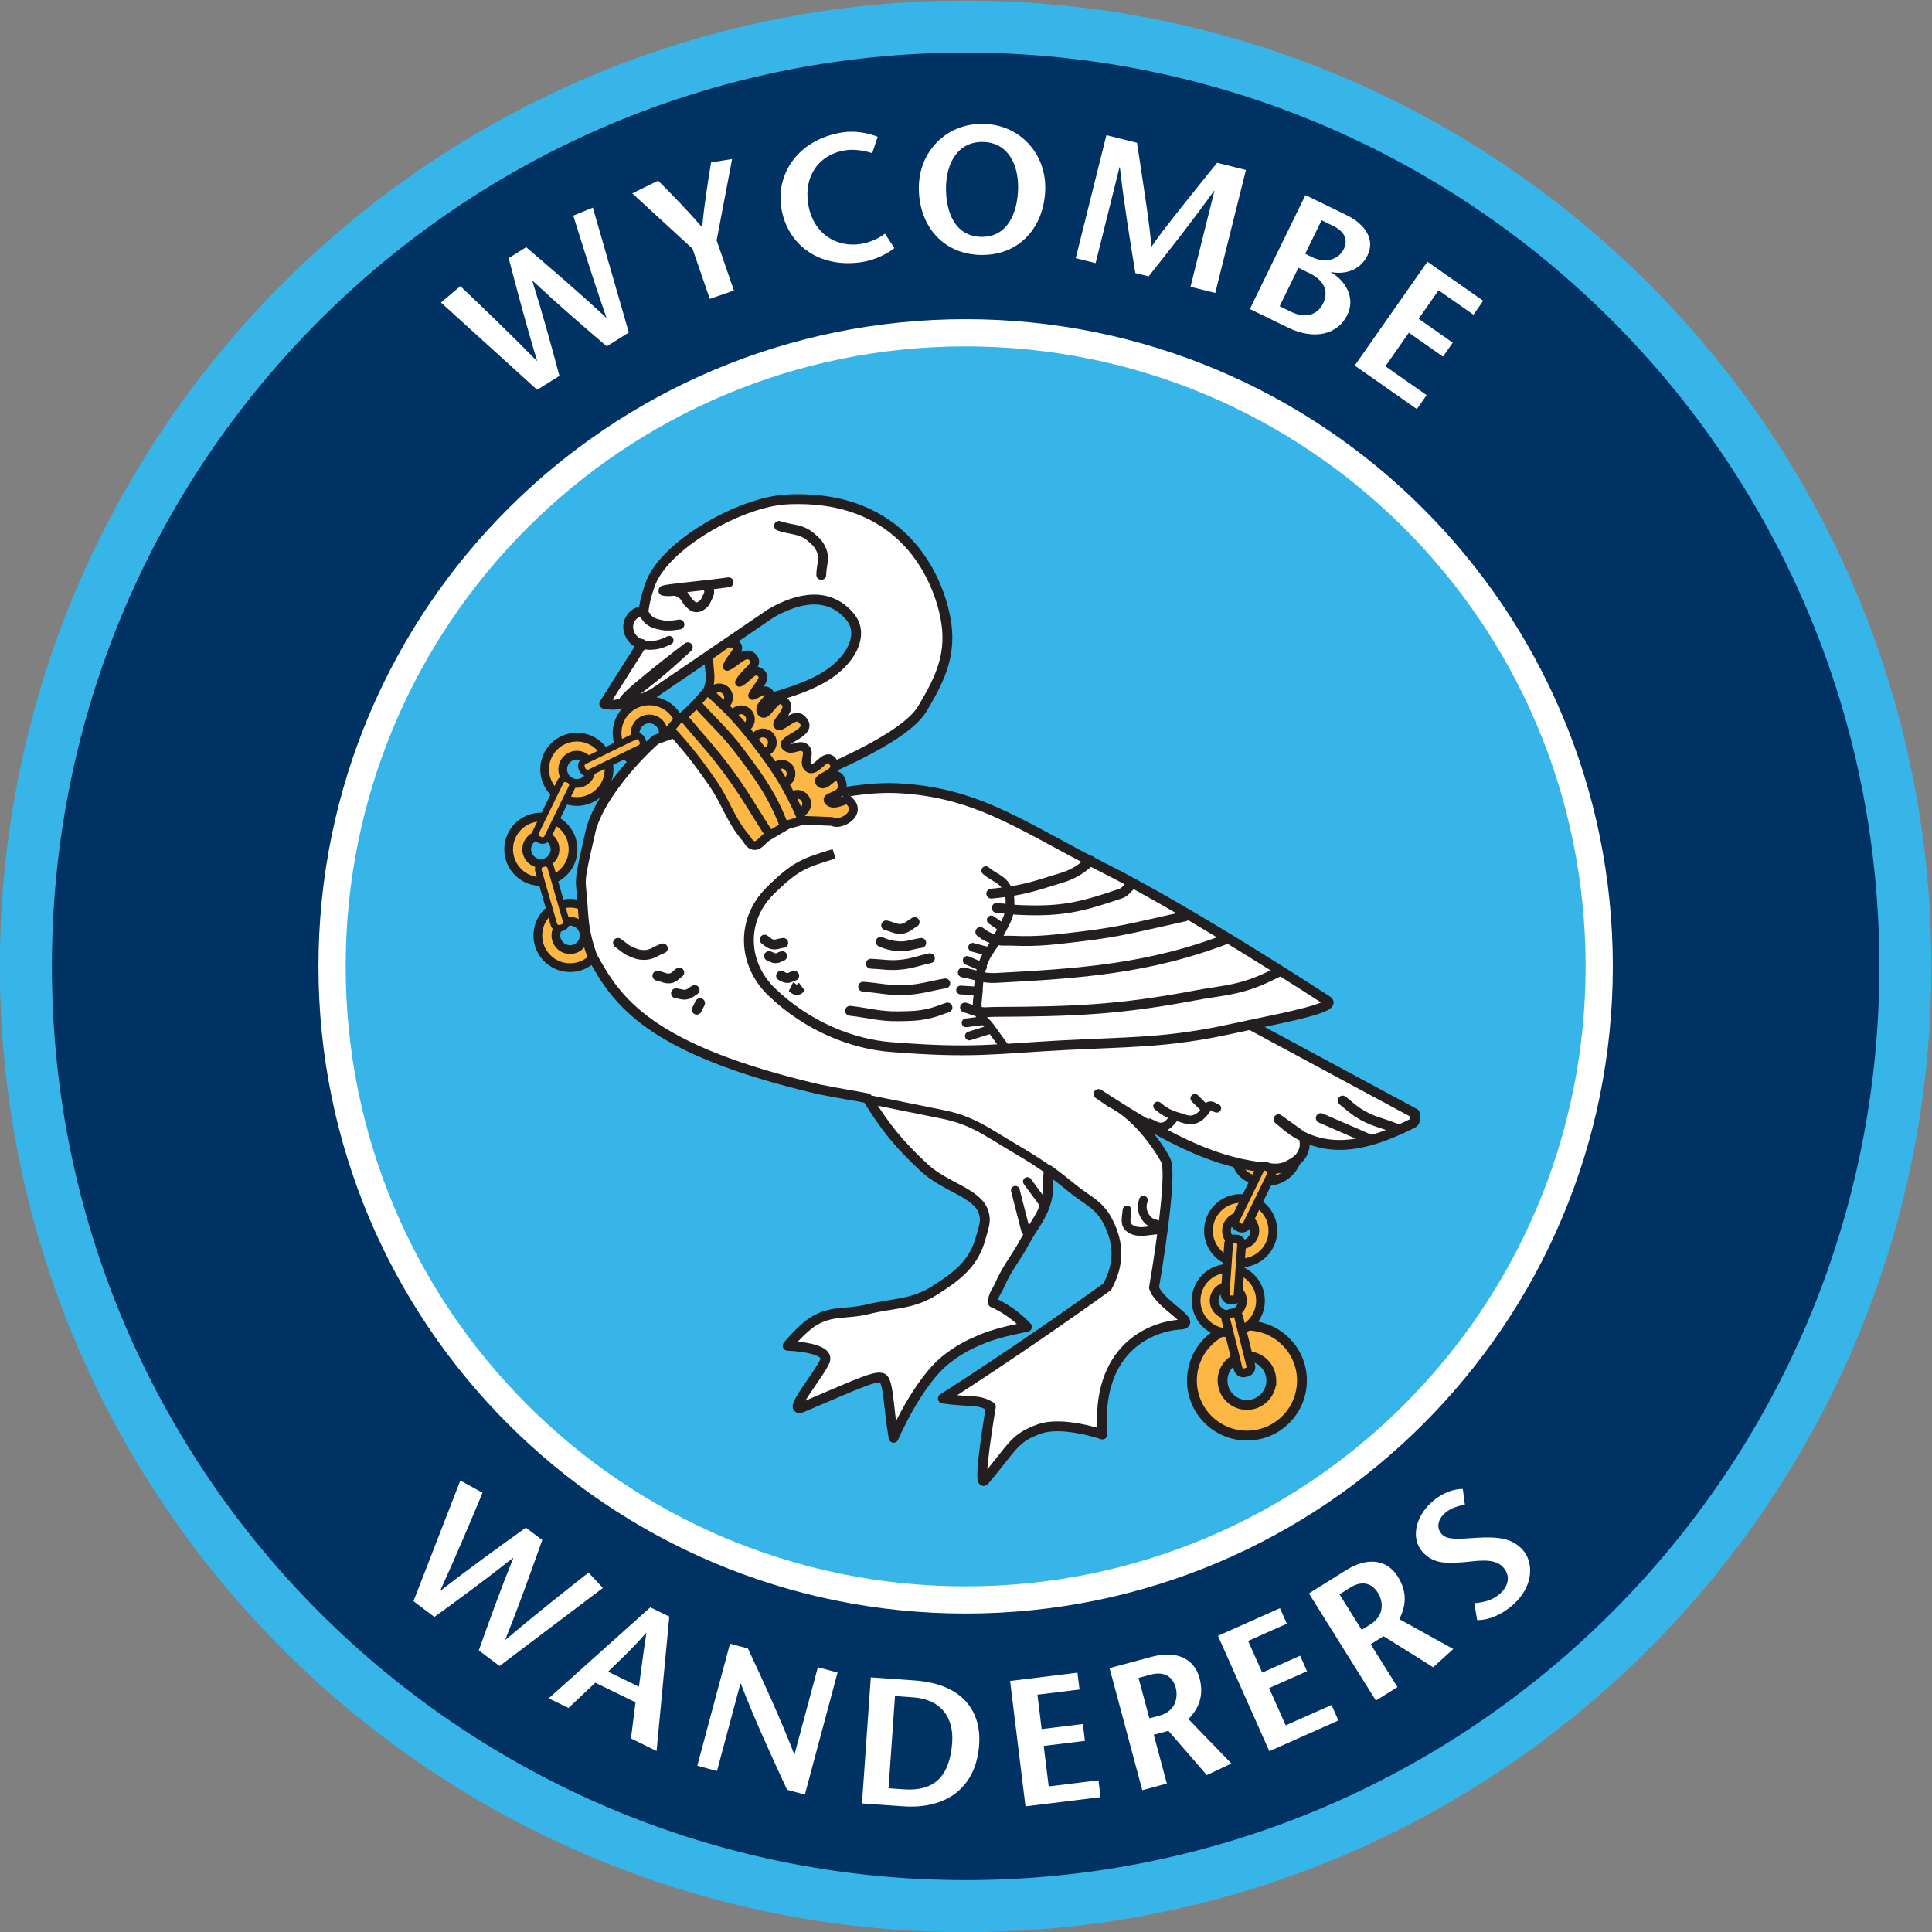 <svg xmlns="http://www.w3.org/2000/svg" width="959.164" height="959.171"><rect width="100%" height="100%" fill="#808080" stroke="none"/><defs><clipPath id="a" clipPathUnits="userSpaceOnUse"><path d="M0 1080h1080V0H0Z"/></clipPath></defs><g clip-path="url(#a)" transform="matrix(1.333 0 0 -1.333 -240.418 1199.585)"><path d="M0 0c0 193.303 156.696 350.001 349.999 350.001 193.3 0 349.996-156.698 349.996-350.001S543.299-349.999 349.999-349.999C156.696-349.999 0-193.303 0 0" style="fill:#003263;fill-opacity:1;fill-rule:nonzero;stroke:none" transform="translate(190.002 539.999)"/><path d="M0 0c0 193.303 156.696 350.001 349.999 350.001 193.3 0 349.996-156.698 349.996-350.001S543.299-349.999 349.999-349.999C156.696-349.999 0-193.303 0 0Z" style="fill:none;stroke:#38b5e8;stroke-width:19.378;stroke-linecap:butt;stroke-linejoin:miter;stroke-miterlimit:3.864;stroke-dasharray:none;stroke-opacity:1" transform="translate(190.002 539.999)"/><path d="M0 0c0 130.321 105.644 235.968 235.968 235.968 130.326 0 235.968-105.647 235.968-235.968 0-130.319-105.642-235.966-235.968-235.966C105.644-235.966 0-130.319 0 0" style="fill:#38b5e8;fill-opacity:1;fill-rule:nonzero;stroke:none" transform="translate(304.033 539.999)"/><path d="M0 0c0 130.321 105.644 235.968 235.968 235.968 130.326 0 235.968-105.647 235.968-235.968 0-130.319-105.642-235.966-235.968-235.966C105.644-235.966 0-130.319 0 0Z" style="fill:none;stroke:#fff;stroke-width:10.133;stroke-linecap:butt;stroke-linejoin:miter;stroke-miterlimit:3.864;stroke-dasharray:none;stroke-opacity:1" transform="translate(304.033 539.999)"/><path d="M0 0c3.797-12.183 7.591-24.369 12.302-37.889l-.112-.074C1.75-28.259-7.909-20.056-17.549-11.761l-6.521-4.073c3.231-12.3 6.426-24.544 10.574-38.178l-.115-.072c-10.032 10.199-19.204 19.022-28.435 27.809l-7.236-6.11 35.819-32.505 8.296 5.185c-3.016 11.318-6.126 22.659-10.059 35.317l.115.069c9.712-9.045 18.655-16.739 27.564-24.376l8.236 5.149L7.293 2.968Z" style="fill:#fff;fill-opacity:1;fill-rule:nonzero;stroke:none" transform="translate(393.87 819.616)"/><path d="m0 0-7.837-1.27c-1.225-7.63-2.517-15.278-3.303-24.183-5.783 6.641-11.063 12.031-16.407 17.394l-9.638-4.745 22.432-20.6 6.433-18.688 8.996 3.097-6.436 18.688z" style="fill:#fff;fill-opacity:1;fill-rule:nonzero;stroke:none" transform="translate(453.026 840.694)"/><path d="M0 0c-9.129-1.445-17.823 3.871-19.576 14.932-1.679 10.592 4.186 18.42 13.781 19.939 3.596.571 7.615-.227 10.072-1.067l2.032 6.127c-3.494 1.359-8.298 2.374-13.16 1.605-16.39-2.596-24.758-15.326-22.74-28.054C-27.416-.244-15.533-9.289.654-6.724c4.53.716 9.287 3.042 11.888 5.16L9.026 3.82C6.77 2.099 3.599.571 0 0" style="fill:#fff;fill-opacity:1;fill-rule:nonzero;stroke:none" transform="translate(500.93 809.061)"/><path d="M0 0c-9.913.172-13.258 9.542-13.103 18.578.153 8.702 4.277 16.928 13.721 16.764 9.44-.165 13.28-8.53 13.127-17.232C13.582 9.074 9.914-.174 0 0m.736 42.087c-13.557.237-23.722-10.113-23.954-23.332C-23.464 4.662-14.619-6.492-.117-6.743 14.385-6.999 23.612 3.838 23.86 17.933c.229 13.22-9.566 23.916-23.124 24.154" style="fill:#fff;fill-opacity:1;fill-rule:nonzero;stroke:none" transform="translate(545.792 811.702)"/><path d="m0 0-.129.031C-.43 6.364-3.553 26.19-5.454 38.622l-11.39 2.842-11.424-45.818 7.398-1.843 8.911 35.738.125-.033C-10.23 15.552-8.133 2.792-6.079-9.886l4.971-1.239C6.925-.96 15.03 9.253 23.254 20.761l.129-.034-8.912-35.738 9.227-2.302 11.424 45.818-10.732 2.676C16.353 21.231 3.697 5.614 0 0" style="fill:#fff;fill-opacity:1;fill-rule:nonzero;stroke:none" transform="translate(609.272 808.109)"/><path d="m0 0-2.67 1.301L3.419 13.79l4.423-2.158c3.706-1.806 5.693-4.802 3.859-8.561C9.781-.87 4.905-2.395 0 0m3.993-17.189c-2.302-4.73-7.093-5.47-11.825-3.163l-4.36 2.127 6.977 14.311 4.308-2.101c4.67-2.276 7.331-6.202 4.9-11.174M6.93-5.636l.057.122c3.358-.661 10.235-.561 13.549 6.228 2.809 5.76-.63 11.488-7.785 14.977l-15.335 7.482-20.703-42.441 14.07-6.861c10.001-4.879 18.668-2.65 22.246 4.683 3.166 6.49-.946 12.995-6.099 15.81" style="fill:#fff;fill-opacity:1;fill-rule:nonzero;stroke:none" transform="translate(669.143 804.092)"/><path d="m0 0 3.639 5.194-20.779 14.547-27.084-38.679 23.153-16.214 3.634 5.193L-32.8-19.201l8.749 12.489 12.709-8.9 3.634 5.194-12.709 8.902 7.427 10.609z" style="fill:#fff;fill-opacity:1;fill-rule:nonzero;stroke:none" transform="translate(729.127 782.7)"/><path d="M0 0c-9.984-7.88-19.963-15.76-30.861-24.978l-.108.081C-25.67-11.72-21.489.201-17.212 12.131l-6.118 4.609C-33.622 9.342-43.869 1.996-55.075-6.734l-.108.086c5.906 12.971 10.839 24.662 15.72 36.387l-8.271 4.551-17.447-44.935 7.782-5.87c9.457 6.853 18.898 13.793 29.267 21.969l.107-.076c-4.948-12.265-8.911-23.335-12.837-34.348l7.732-5.832L5.363-5.721z" style="fill:#fff;fill-opacity:1;fill-rule:nonzero;stroke:none" transform="translate(399.538 314.22)"/><path d="m0 0-11.481 5.606c4.704 4.585 9.205 8.75 14.139 14.419l.122-.062C1.59 12.465.898 6.447 0 0m-33.601-4.327 7.372-3.592 9.979 9.418 14.985-7.306-1.701-13.459 9.545-4.661 4.738 50.051-7.069 3.448z" style="fill:#fff;fill-opacity:1;fill-rule:nonzero;stroke:none" transform="translate(418.317 271.706)"/><path d="m0 0-.129.038c-5.44 13.984-11.312 26.621-17.229 39.344l-6.688 1.796-12.181-45.462 7.337-1.963 8.736 32.595.131-.033C-14.602 12.264-8.683-.458-2.785-13.243l6.625-1.782 12.178 45.462-7.338 1.962Z" style="fill:#fff;fill-opacity:1;fill-rule:nonzero;stroke:none" transform="translate(476.284 246.565)"/><path d="m0 0-5.769.401 2.402 34.339 6.839-.483c9.926-.692 15.139-7.121 14.459-16.844C17.014 4.336 10.796-.755 0 0m3.847 40.566-16.229 1.137-3.283-46.947 15.359-1.07c16.63-1.165 27.209 7.46 28.29 22.953.793 11.333-5.024 22.59-24.137 23.927" style="fill:#fff;fill-opacity:1;fill-rule:nonzero;stroke:none" transform="translate(517.056 233.49)"/><path d="m0 0-1.853 15.082 15.35 1.882-.774 6.275-15.35-1.882-1.566 12.809 15.674 1.925-.764 6.271-25.093-3.081 5.732-46.703 27.957 3.429-.763 6.276z" style="fill:#fff;fill-opacity:1;fill-rule:nonzero;stroke:none" transform="translate(570.932 234.578)"/><path d="m0 0-3.701-.993-4.041 15.062 4.738 1.271c3.639.974 7.746.196 9.122-4.938C7.006 7.092 6.295 1.686 0 0m14.982 13.964C12.909 21.692 5.951 24.28-2.756 21.95l-15.779-4.232 12.188-45.451 9.15 2.45-4.871 18.186 5.454 1.461 14.304-16.49 9.136 4.326-15.98 16.529c3.61 3.678 5.941 8.482 4.136 15.235" style="fill:#fff;fill-opacity:1;fill-rule:nonzero;stroke:none" transform="translate(612.133 260.922)"/><path d="m0 0-6.185 13.878 14.127 6.285-2.569 5.775-14.127-6.291-5.249 11.797L.43 37.867l-2.57 5.775-23.096-10.287L-6.094-9.633 19.638 1.824l-2.569 5.77Z" style="fill:#fff;fill-opacity:1;fill-rule:nonzero;stroke:none" transform="translate(659.209 257.32)"/><path d="m0 0-3.247-2.035-8.268 13.229 4.16 2.599c3.191 2 7.351 2.454 10.164-2.054C4.623 8.835 5.531 3.458 0 0m10.24 17.732c-4.236 6.787-11.653 7.231-19.29 2.46l-13.855-8.663 24.94-39.907 8.042 5.024L.1-7.393l4.786 2.994 18.497-11.586 7.479 6.815L10.746 1.958c2.374 4.575 3.2 9.848-.506 15.774" style="fill:#fff;fill-opacity:1;fill-rule:nonzero;stroke:none" transform="translate(690.758 294.935)"/><path d="M0 0c-3.868 4.298-9.021 4.996-17.093 4.518-7.02-.444-11.041-.898-13.114 1.399-1.844 2.049-1.729 5.139 1.223 7.79 2.043 1.843 4.947 2.741 7.44 3.085l-.783 5.898c-3.085.115-7.593-1.313-11.586-4.914-6.347-5.712-7.675-13.783-3.448-18.483 4.188-4.647 8.969-4.227 14.843-3.916 4.776.325 11.768 1.996 15.225-1.843 2.971-3.296 1.815-7.145-1.079-9.753-3.147-2.837-6.6-3.314-9.667-3.634l1.056-6.29c4.757-.057 9.791 2.483 13.439 5.769C4.351-13.267 3.959-4.394 0 0" style="fill:#fff;fill-opacity:1;fill-rule:nonzero;stroke:none" transform="translate(747.49 322.673)"/><path d="M0 0c0 6.624 5.37 11.994 11.992 11.994 6.627 0 11.997-5.37 11.997-11.994s-5.37-11.995-11.997-11.995C5.37-11.995 0-6.624 0 0m6.732 0a5.263 5.263 0 1 1 10.526 0A5.263 5.263 0 0 1 6.732 0" style="fill:#fcb745;fill-opacity:1;fill-rule:nonzero;stroke:none" transform="translate(380.671 551.518)"/><path d="M0 0a5.263 5.263 0 1 1 10.526 0A5.263 5.263 0 0 1 0 0Z" style="fill:none;stroke:#231f20;stroke-width:3.26;stroke-linecap:butt;stroke-linejoin:miter;stroke-miterlimit:3.864;stroke-dasharray:none;stroke-opacity:1" transform="translate(387.403 551.518)"/><path d="M0 0c0 6.624 5.37 11.994 11.992 11.994 6.627 0 11.997-5.37 11.997-11.994s-5.37-11.995-11.997-11.995C5.37-11.995 0-6.624 0 0Z" style="fill:none;stroke:#231f20;stroke-width:3.26;stroke-linecap:butt;stroke-linejoin:miter;stroke-miterlimit:3.864;stroke-dasharray:none;stroke-opacity:1" transform="translate(380.671 551.518)"/><path d="M0 0c0 6.629 2.579-4.179 9.208-4.179 6.62 0 14.299 12.651 14.299 6.032 0-6.629-5.368-11.997-11.997-11.997C4.886-10.144 0-6.619 0 0" style="fill:#fcb745;fill-opacity:1;fill-rule:nonzero;stroke:none" transform="translate(640.506 469.98)"/><path d="M0 0c0 6.629 2.579-4.179 9.208-4.179 6.62 0 14.299 12.651 14.299 6.032 0-6.629-5.368-11.997-11.997-11.997C4.886-10.144 0-6.619 0 0Z" style="fill:none;stroke:#231f20;stroke-width:3.26;stroke-linecap:butt;stroke-linejoin:miter;stroke-miterlimit:3.864;stroke-dasharray:none;stroke-opacity:1" transform="translate(640.506 469.98)"/><path d="M0 0c0 6.627 5.37 11.995 11.997 11.995 6.622 0 11.992-5.368 11.992-11.995 0-6.624-5.37-11.994-11.992-11.994C5.37-11.994 0-6.624 0 0m6.734 0a5.264 5.264 0 0 1 5.263-5.263 5.263 5.263 0 0 1 0 10.526A5.263 5.263 0 0 1 6.734 0" style="fill:#fcb745;fill-opacity:1;fill-rule:nonzero;stroke:none" transform="translate(410.177 626.884)"/><path d="M0 0a5.264 5.264 0 0 1 5.263-5.263 5.263 5.263 0 0 1 0 10.526A5.263 5.263 0 0 1 0 0Z" style="fill:none;stroke:#231f20;stroke-width:3.26;stroke-linecap:butt;stroke-linejoin:miter;stroke-miterlimit:3.864;stroke-dasharray:none;stroke-opacity:1" transform="translate(416.91 626.884)"/><path d="M0 0c0 6.627 5.37 11.995 11.997 11.995 6.622 0 11.992-5.368 11.992-11.995 0-6.624-5.37-11.994-11.992-11.994C5.37-11.994 0-6.624 0 0Z" style="fill:none;stroke:#231f20;stroke-width:3.26;stroke-linecap:butt;stroke-linejoin:miter;stroke-miterlimit:3.864;stroke-dasharray:none;stroke-opacity:1" transform="translate(410.177 626.884)"/><path d="M0 0c-7.395-6.846-12.809-11.52-20.925-17.494-1.292-.95.045-1.724-1.388-2.441-3.101-1.549-5.427-1.846-8.818-1.124L-17.05 1.194c-3.906.578-6.406 5.578-4.532 9.048 1.115 2.058 2.725 3.087 5.06 3.23.545 3.857 1.116 5.932 2.4 9.691 5.081 14.848 33.756 31.055 51.106 31.895C80.581 57.172 93.065 25.35 95.84 11.507c2.701-13.484-1.421-22.561-8.468-34.369C80.246-34.8 46.84-47.269 46.183-48.354l12.601-5.494c8.348 1.237 14.227 1.743 21.608 1.223 28.947-2.037 45.667-15.087 74.733-29.668 32.409-16.255 83.004-49.303 83.004-49.303 4.017-2.388-14.39-6.066-28.636-9.032l61.255-32.991c-.172-1.442.573-2.995-.726-3.644-14.485-7.245-30.016-12.456-44.577-2.88-2.274 1.495-3.324 2.66-5.445 4.36l9.609-6.915c0-1.481.315-2.35 0-3.792-.745-3.372-2.904-4.958-5.979-6.524-3.582-1.834-6.314-1.008-10.316-.549-19.022 2.183-36.984 11.954-60.348 27.188l4.719-3.247c10.525-5.043 18.85-18.482 20.292-21.405 2.894-5.865-4.36-47.467-4.36-47.467 1.953-6.3 16.849-13.321 9.805-13.77-11.247-.716-31.535-9.045-29.013-40.938 0 0-14.806 5.139-23.46 2.063-9.494-3.371-9.785-6.524-20.405-19.113-2.968-3.524 2.319 27.414 2.319 27.414-4.883 2.97-7.192 1.49-17.885 3.037 0 0 27.537 17.375 61.269 41.665 4.494 8.501 4.494 16.151 0 24.652-3.228 6.104-7.713 7.585-13.047 11.969-3.243 2.665-5.965 4.78-8.654 6.715-.846-3.262.119-6.037-.645-9.777-1.461-7.111-4.886-10.258-8.329-16.653-3.487-6.476-6.505-9.58-9.442-16.324-1.094-2.502-2.531-3.801-2.517-6.523 0 0 6.514-2.522 12.685-9.046 0 0-10.24-1.848-16.331-4.365-5.38-2.221-8.387-3.759-13.048-7.24-11.237-8.396-20.29-29.697-20.29-29.697-1.944 11.443-1.791 18.98-3.603 21.731-1.593 2.407-8.941-1.318-30.143-10.288-6.811-2.885 5.709 11.415 8.155 17.122 2.237 5.22-13.863 5.707-13.863 5.707s5.28 6.485 9.757 9.189c6.813 4.107 12.208 2.454 19.93 4.365 9.989 2.474 16.723 1.667 25.372 7.24 8.592 5.531 14.457 10.039 17.011 19.935.887 3.419 2.028 5.664.911 9.016-2.446 7.336-14.364 9.275-22.282 16.716-9.444 8.869-14.209 14.704-21.012 25.732-5.363 1.089-10.053 1.705-18.27 3.381-63.306 14.882-75.019 32.734-84.181 49.478-2.706 7.739-3.143 11.706-3.616 19.381-.659 10.647-1.894 5.986 2.992 27.193 2.587 11.238 15.016 25.976 24.269 34.138 0 0 25.211 9.105 41.781 15.197 14.271 4.076 22.394 7.575 28.171 13.972 4.339 4.812 6.633 11.388 2.548 16.417-7.964 9.802-19.569 7.243-29.608 1.452l-43.96-29.952c-9.057-4.217-6.559-2.753-10.521-3.24C-27.796-21.069 0 0 0 0" style="fill:#fff;fill-opacity:1;fill-rule:evenodd;stroke:none" transform="translate(436.534 658.849)"/><path d="M0 0c-7.395-6.846-12.809-11.52-20.925-17.494-1.292-.95.045-1.724-1.388-2.441-3.101-1.549-5.427-1.846-8.818-1.124L-17.05 1.194c-3.906.578-6.406 5.578-4.532 9.048 1.115 2.058 2.725 3.087 5.06 3.23.545 3.857 1.116 5.932 2.4 9.691 5.081 14.848 33.756 31.055 51.106 31.895C80.581 57.172 93.065 25.35 95.84 11.507c2.701-13.484-1.421-22.561-8.468-34.369C80.246-34.8 46.84-47.269 46.183-48.354l12.601-5.494c8.348 1.237 14.227 1.743 21.608 1.223 28.947-2.037 45.667-15.087 74.733-29.668 32.409-16.255 83.004-49.303 83.004-49.303 4.017-2.388-14.39-6.066-28.636-9.032l61.255-32.991c-.172-1.442.573-2.995-.726-3.644-14.485-7.245-30.016-12.456-44.577-2.88-2.274 1.495-3.324 2.66-5.445 4.36l9.609-6.915c0-1.481.315-2.35 0-3.792-.745-3.372-2.904-4.958-5.979-6.524-3.582-1.834-6.314-1.008-10.316-.549-19.022 2.183-36.984 11.954-60.348 27.188l4.719-3.247c10.525-5.043 18.85-18.482 20.292-21.405 2.894-5.865-4.36-47.467-4.36-47.467 1.953-6.3 16.849-13.321 9.805-13.77-11.247-.716-31.535-9.045-29.013-40.938 0 0-14.806 5.139-23.46 2.063-9.494-3.371-9.785-6.524-20.405-19.113-2.968-3.524 2.319 27.414 2.319 27.414-4.883 2.97-7.192 1.49-17.885 3.037 0 0 27.537 17.375 61.269 41.665 4.494 8.501 4.494 16.151 0 24.652-3.228 6.104-7.713 7.585-13.047 11.969-3.243 2.665-5.965 4.78-8.654 6.715-.846-3.262.119-6.037-.645-9.777-1.461-7.111-4.886-10.258-8.329-16.653-3.487-6.476-6.505-9.58-9.442-16.324-1.094-2.502-2.531-3.801-2.517-6.523 0 0 6.514-2.522 12.685-9.046 0 0-10.24-1.848-16.331-4.365-5.38-2.221-8.387-3.759-13.048-7.24-11.237-8.396-20.29-29.697-20.29-29.697-1.944 11.443-1.791 18.98-3.603 21.731-1.593 2.407-8.941-1.318-30.143-10.288-6.811-2.885 5.709 11.415 8.155 17.122 2.237 5.22-13.863 5.707-13.863 5.707s5.28 6.485 9.757 9.189c6.813 4.107 12.208 2.454 19.93 4.365 9.989 2.474 16.723 1.667 25.372 7.24 8.592 5.531 14.457 10.039 17.011 19.935.887 3.419 2.028 5.664.911 9.016-2.446 7.336-14.364 9.275-22.282 16.716-9.444 8.869-14.209 14.704-21.012 25.732-5.363 1.089-10.053 1.705-18.27 3.381-63.306 14.882-75.019 32.734-84.181 49.478-2.706 7.739-3.143 11.706-3.616 19.381-.659 10.647-1.894 5.986 2.992 27.193 2.587 11.238 15.016 25.976 24.269 34.138 0 0 25.211 9.105 41.781 15.197 14.271 4.076 22.394 7.575 28.171 13.972 4.339 4.812 6.633 11.388 2.548 16.417-7.964 9.802-19.569 7.243-29.608 1.452l-43.96-29.952c-9.057-4.217-6.559-2.753-10.521-3.24C-27.796-21.069 0 0 0 0" style="fill:none;stroke:#231f20;stroke-width:3.668;stroke-linecap:round;stroke-linejoin:round;stroke-miterlimit:3.864;stroke-dasharray:none;stroke-opacity:1" transform="translate(436.534 658.849)"/><path d="M0 0c4.859 3.037 11.008 11.008 11.008 11.008 1.775 4.601.248 7.711.409 12.639l6.93 4.893c1.112-.16 1.838.077 2.853-.408 3.355-1.61-1.989-5.473-3.262-8.972 3.658 1.591 7.001 7.133 9.786 4.079 2.779-3.049-2.854-5.301-4.893-9.378 3.023 1.431 5.117 5.732 7.746 3.668 2.773-2.17-.814-4.484-2.853-8.56 1.908.635 3.02 2.368 4.893 1.63 2.872-1.134-4.005-5.776-1.631-7.746 2.617-2.173 3.723 6.433 6.929 5.299 1.385-.487 2.154-1.158 2.856-2.445 1.603-2.935-5.723-5.108-3.67-7.746 2.135-2.742 5.471 4.028 8.563 2.447.908-.466 1.404-.836 2.04-1.633 2.82-3.532-10.794-6.054-7.341-8.969 2.068-1.748 4.869 1.347 6.932-.409 2.211-1.879-1.012-5.487 1.223-7.338 2.791-2.312 6.724 5.294 8.969 2.448 2.249-2.849-7.692-6.457-4.484-8.155 2.402-1.271 4.033 3.532 6.523 2.445.934-.406 1.438-.807 2.04-1.631 2.158-2.956-7.663-4.95-5.302-7.746 1.954-2.309 6.398 3.116 7.747.408.432-.864.248-1.492.408-2.445l-1.225 5.299c.795-2.228 2.422-3.374 2.04-5.707-.399-2.453-1.732-4.074-4.077-4.893-1.502-.523-2.576-.523-4.078 0l-10.6.408-5.708-1.631-7.056-4.155c-2.448-1.306-3.792-4.585-6.28-3.352-1.161.575-1.352 1.513-2.195 2.5-5.936 6.944-8.137 11.746-13.415 19.204A1711 1711 0 0 1-3.009-4.253z" style="fill:#fcb745;fill-opacity:1;fill-rule:evenodd;stroke:none" transform="translate(432.938 631.91)"/><path d="M0 0c-2.46-.511-4.786-.998-6.863-1.457-24.271-5.358-38.613-4.833-63.433-6.16-24.844-1.328-32.941-3.1-63.791-.631-13.769 1.103-30.623 7.412-44.225 20.56-10.846 10.483-11.447 26.728-.625 37.507 9.805 9.767 13.224 10.545 23.912 13.865" style="fill:none;stroke:#231f20;stroke-width:3.668;stroke-linecap:butt;stroke-linejoin:miter;stroke-miterlimit:3.864;stroke-dasharray:none;stroke-opacity:1" transform="translate(646.028 518.221)"/><path d="M0 0c0 11.319 9.175 20.493 20.493 20.493 11.314 0 20.489-9.174 20.489-20.493s-9.175-20.489-20.489-20.489C9.175-20.489 0-11.319 0 0m11.414 0c0-5.005 4.064-9.074 9.079-9.074 5.01 0 9.069 4.069 9.069 9.074a9.07 9.07 0 0 1-9.069 9.074c-5.015 0-9.079-4.059-9.079-9.074" style="fill:#fcb745;fill-opacity:1;fill-rule:nonzero;stroke:none" transform="translate(624.278 385.734)"/><path d="M0 0c0-5.005 4.064-9.074 9.079-9.074 5.01 0 9.069 4.069 9.069 9.074a9.07 9.07 0 0 1-9.069 9.074C4.064 9.074 0 5.015 0 0Z" style="fill:none;stroke:#231f20;stroke-width:3.668;stroke-linecap:butt;stroke-linejoin:miter;stroke-miterlimit:3.864;stroke-dasharray:none;stroke-opacity:1" transform="translate(635.693 385.734)"/><path d="M0 0c0 11.319 9.175 20.493 20.493 20.493 11.314 0 20.489-9.174 20.489-20.493s-9.175-20.489-20.489-20.489C9.175-20.489 0-11.319 0 0Z" style="fill:none;stroke:#231f20;stroke-width:3.668;stroke-linecap:butt;stroke-linejoin:miter;stroke-miterlimit:3.864;stroke-dasharray:none;stroke-opacity:1" transform="translate(624.278 385.734)"/><path d="M0 0c8.205-1.662 15.096-3.047 26.876-5.425 11.341-2.298 16.83-6.849 26.812-12.69 5.148-3.013 8.921-5.387 12.756-8.133" style="fill:none;stroke:#231f20;stroke-width:3.26;stroke-linecap:butt;stroke-linejoin:miter;stroke-miterlimit:3.864;stroke-dasharray:none;stroke-opacity:1" transform="translate(504.636 490.296)"/><path d="M0 0c0 6.624 5.368 11.997 11.997 11.997 6.62 0 11.987-5.373 11.987-11.997s-5.367-11.992-11.987-11.992C5.368-11.992 0-6.624 0 0m6.729 0a5.26 5.26 0 0 1 5.268-5.258A5.256 5.256 0 0 1 17.256 0a5.256 5.256 0 0 1-5.259 5.258A5.257 5.257 0 0 1 6.729 0" style="fill:#fcb745;fill-opacity:1;fill-rule:nonzero;stroke:none" transform="translate(625.835 415.511)"/><path d="M0 0a5.26 5.26 0 0 1 5.268-5.258A5.255 5.255 0 0 1 10.526 0a5.255 5.255 0 0 1-5.258 5.258A5.257 5.257 0 0 1 0 0Z" style="fill:none;stroke:#231f20;stroke-width:3.26;stroke-linecap:butt;stroke-linejoin:miter;stroke-miterlimit:3.864;stroke-dasharray:none;stroke-opacity:1" transform="translate(632.564 415.511)"/><path d="M0 0c0 6.624 5.368 11.997 11.997 11.997 6.62 0 11.987-5.373 11.987-11.997s-5.367-11.992-11.987-11.992C5.368-11.992 0-6.624 0 0Z" style="fill:none;stroke:#231f20;stroke-width:3.26;stroke-linecap:butt;stroke-linejoin:miter;stroke-miterlimit:3.864;stroke-dasharray:none;stroke-opacity:1" transform="translate(625.835 415.511)"/><path d="M0 0c0 6.624 5.371 11.997 11.997 11.997 6.624 0 11.992-5.373 11.992-11.997s-5.368-11.992-11.992-11.992C5.371-11.992 0-6.624 0 0m6.734 0a5.264 5.264 0 1 1 10.528.002A5.264 5.264 0 0 1 6.734 0" style="fill:#fcb745;fill-opacity:1;fill-rule:nonzero;stroke:none" transform="translate(369.799 583.596)"/><path d="M0 0a5.264 5.264 0 1 1 10.528.002A5.264 5.264 0 0 1 0 0Z" style="fill:none;stroke:#231f20;stroke-width:3.26;stroke-linecap:butt;stroke-linejoin:miter;stroke-miterlimit:3.864;stroke-dasharray:none;stroke-opacity:1" transform="translate(376.533 583.596)"/><path d="M0 0c0 6.624 5.371 11.997 11.997 11.997 6.624 0 11.992-5.373 11.992-11.997s-5.368-11.992-11.992-11.992C5.371-11.992 0-6.624 0 0Z" style="fill:none;stroke:#231f20;stroke-width:3.26;stroke-linecap:butt;stroke-linejoin:miter;stroke-miterlimit:3.864;stroke-dasharray:none;stroke-opacity:1" transform="translate(369.799 583.596)"/><path d="M0 0c0 6.622 5.371 11.99 11.997 11.99 6.622 0 11.992-5.368 11.992-11.99 0-6.626-5.37-11.997-11.992-11.997C5.371-11.997 0-6.626 0 0m6.732 0a5.262 5.262 0 1 1 10.525-.001A5.262 5.262 0 0 1 6.732 0" style="fill:#fcb745;fill-opacity:1;fill-rule:nonzero;stroke:none" transform="translate(383.212 613.392)"/><path d="M0 0a5.263 5.263 0 1 1 10.526 0A5.263 5.263 0 0 1 0 0Z" style="fill:none;stroke:#231f20;stroke-width:3.26;stroke-linecap:butt;stroke-linejoin:miter;stroke-miterlimit:3.864;stroke-dasharray:none;stroke-opacity:1" transform="translate(389.944 613.392)"/><path d="M0 0c0 6.622 5.371 11.99 11.997 11.99 6.622 0 11.992-5.368 11.992-11.99 0-6.626-5.37-11.997-11.992-11.997C5.371-11.997 0-6.626 0 0Z" style="fill:none;stroke:#231f20;stroke-width:3.26;stroke-linecap:butt;stroke-linejoin:miter;stroke-miterlimit:3.864;stroke-dasharray:none;stroke-opacity:1" transform="translate(383.212 613.392)"/><path d="M0 0c0 6.629 5.373 11.997 11.997 11.997 6.628 0 11.997-5.368 11.997-11.997 0-6.619-5.369-11.987-11.997-11.987C5.373-11.987 0-6.619 0 0m6.734 0A5.263 5.263 0 1 1 17.26.01 5.263 5.263 0 0 1 6.734 0" style="fill:#fcb745;fill-opacity:1;fill-rule:nonzero;stroke:none" transform="translate(630.44 441.554)"/><path d="M0 0a5.263 5.263 0 1 1 10.526.01A5.263 5.263 0 0 1 0 0Z" style="fill:none;stroke:#231f20;stroke-width:3.26;stroke-linecap:butt;stroke-linejoin:miter;stroke-miterlimit:3.864;stroke-dasharray:none;stroke-opacity:1" transform="translate(637.173 441.554)"/><path d="M0 0c0 6.629 5.373 11.997 11.997 11.997 6.628 0 11.997-5.368 11.997-11.997 0-6.619-5.369-11.987-11.997-11.987C5.373-11.987 0-6.619 0 0Z" style="fill:none;stroke:#231f20;stroke-width:3.26;stroke-linecap:butt;stroke-linejoin:miter;stroke-miterlimit:3.864;stroke-dasharray:none;stroke-opacity:1" transform="translate(630.44 441.554)"/><path d="M0 0c3.148-2.708 6.409-3.135 8.067-6.94 1.021-2.351 1.021-3.951.907-6.516-.205-4.425-2.221-6.581-4.084-10.6-2.058-4.458-4.589-6.34-6.113-11.009-1.299-3.978-1.389-6.423-1.633-10.597-.145-2.546-.731-4.088 0-6.524.853-2.837 2.746-3.73 4.485-6.113 2.082-2.856 3.233-4.48 5.301-7.345" style="fill:none;stroke:#231f20;stroke-width:3.26;stroke-linecap:round;stroke-linejoin:miter;stroke-miterlimit:3.864;stroke-dasharray:none;stroke-opacity:1" transform="translate(547.506 575.646)"/><path d="M0 0c8.568.836 13.416 1.843 21.606 4.485 4.217 1.361 6.82 1.771 10.603 4.078 2.034 1.239 2.984 2.238 4.89 3.668" style="fill:none;stroke:#231f20;stroke-width:3.668;stroke-linecap:round;stroke-linejoin:miter;stroke-miterlimit:3.864;stroke-dasharray:none;stroke-opacity:1" transform="translate(549.545 567.083)"/><path d="M0 0c3.658-.32 5.712-.683 9.379-.817 14.5-.522 21.597.917 36.698 6.116 1.83.63 2.36 1.896 3.868 3.106" style="fill:none;stroke:#231f20;stroke-width:3.668;stroke-linecap:round;stroke-linejoin:miter;stroke-miterlimit:3.864;stroke-dasharray:none;stroke-opacity:1" transform="translate(551.58 561.784)"/><path d="M0 0c1.958-1.538 3.305-2.211 5.707-2.854 2.311-.618 3.73-.308 6.118-.408 10.187-.43 15.966.447 26.09 1.633 13.506 1.577 20.971 3.59 34.248 6.522 1.59.351 2.479.556 4.069.912" style="fill:none;stroke:#231f20;stroke-width:3.668;stroke-linecap:round;stroke-linejoin:miter;stroke-miterlimit:3.864;stroke-dasharray:none;stroke-opacity:1" transform="translate(545.467 552.812)"/><path d="M0 0c4.771-.798 7.402-2.295 12.231-2.042C43.222-.408 69.412 1.32 98.669 12.636" style="fill:none;stroke:#231f20;stroke-width:3.668;stroke-linecap:round;stroke-linejoin:miter;stroke-miterlimit:3.864;stroke-dasharray:none;stroke-opacity:1" transform="translate(538.943 537.728)"/><path d="M0 0c2.225-.635 3.412-1.323 5.707-1.629 2.051-.267 3.228-.009 5.301 0 29.2.153 45.925.698 74.609 6.114 9.289 1.757 14.872 1.8 23.649 5.301 2.933 1.175 4.49 2.072 7.355 3.395" style="fill:none;stroke:#231f20;stroke-width:3.668;stroke-linecap:round;stroke-linejoin:miter;stroke-miterlimit:3.864;stroke-dasharray:none;stroke-opacity:1" transform="translate(539.76 524.678)"/><path d="M0 0c1.815-1.239 2.648-2.285 4.654-3.178 1.889-.839 3.067-1.299 5.132-1.309 2.866-.012 4.229 1.495 6.932 2.448" style="fill:none;stroke:#231f20;stroke-width:3.668;stroke-linecap:round;stroke-linejoin:miter;stroke-miterlimit:3.864;stroke-dasharray:none;stroke-opacity:1" transform="translate(410.513 548.736)"/><path d="M0 0c2.066-.32 3.314-1.471 5.299-.821C6.598-.391 7.04.423 8.152 1.221" style="fill:none;stroke:#231f20;stroke-width:3.668;stroke-linecap:round;stroke-linejoin:miter;stroke-miterlimit:3.864;stroke-dasharray:none;stroke-opacity:1" transform="translate(425.192 536.507)"/><path d="M0 0c1.59-.162 2.529-.803 4.079-.411 1.241.31 1.74.993 2.853 1.629" style="fill:none;stroke:#231f20;stroke-width:3.668;stroke-linecap:round;stroke-linejoin:miter;stroke-miterlimit:3.864;stroke-dasharray:none;stroke-opacity:1" transform="translate(432.122 529.984)"/><path d="m0 0 1.225 2.45" style="fill:none;stroke:#231f20;stroke-width:3.668;stroke-linecap:round;stroke-linejoin:miter;stroke-miterlimit:3.864;stroke-dasharray:none;stroke-opacity:1" transform="translate(439.868 523.861)"/><path d="M0 0c2.386-.477 3.728-1.676 6.116-1.223 1.958.371 2.736 1.491 4.487 2.446" style="fill:none;stroke:#231f20;stroke-width:3.668;stroke-linecap:round;stroke-linejoin:miter;stroke-miterlimit:3.864;stroke-dasharray:none;stroke-opacity:1" transform="translate(510.403 555.26)"/><path d="M0 0c2.4-1.055 3.907-1.432 6.524-1.631 3.362-.258 5.222.745 8.561 1.223" style="fill:none;stroke:#231f20;stroke-width:3.668;stroke-linecap:round;stroke-linejoin:miter;stroke-miterlimit:3.864;stroke-dasharray:none;stroke-opacity:1" transform="translate(508.366 549.144)"/><path d="M0 0c4.136-.158 6.478-.738 10.6-.406 4.539.365 6.963 1.492 11.417 2.447" style="fill:none;stroke:#231f20;stroke-width:3.668;stroke-linecap:round;stroke-linejoin:miter;stroke-miterlimit:3.864;stroke-dasharray:none;stroke-opacity:1" transform="translate(504.695 540.988)"/><path d="M0 0c6.202-.478 9.688-1.528 15.899-1.228 5.798.282 8.955 1.495 14.679 2.451" style="fill:none;stroke:#231f20;stroke-width:3.668;stroke-linecap:round;stroke-linejoin:miter;stroke-miterlimit:3.864;stroke-dasharray:none;stroke-opacity:1" transform="translate(501.842 532.43)"/><path d="M0 0c6.996-.798 10.898-2.14 17.94-2.044 4.793.067 7.58.057 12.231 1.222 2.438.617 3.73 1.252 6.116 2.04" style="fill:none;stroke:#231f20;stroke-width:3.668;stroke-linecap:round;stroke-linejoin:miter;stroke-miterlimit:3.864;stroke-dasharray:none;stroke-opacity:1" transform="translate(496.95 523.46)"/><path d="M0 0c.953-.637 1.359-1.268 2.448-1.631 1.664-.556 2.734.248 4.484.408" style="fill:none;stroke:#231f20;stroke-width:3.668;stroke-linecap:round;stroke-linejoin:miter;stroke-miterlimit:3.864;stroke-dasharray:none;stroke-opacity:1" transform="translate(465.147 549.959)"/><path d="M0 0c.955-.317 1.442-.814 2.448-.814 1.003 0 1.49.497 2.445.814" style="fill:none;stroke:#231f20;stroke-width:3.668;stroke-linecap:round;stroke-linejoin:miter;stroke-miterlimit:3.864;stroke-dasharray:none;stroke-opacity:1" transform="translate(466.778 543.843)"/><path d="M0 0c.795-.32 1.187-.731 2.039-.821C3.191-.936 3.78-.32 4.893 0" style="fill:none;stroke:#231f20;stroke-width:3.668;stroke-linecap:round;stroke-linejoin:miter;stroke-miterlimit:3.864;stroke-dasharray:none;stroke-opacity:1" transform="translate(471.262 536.507)"/><path d="M0 0c.953-.478 1.397-1.419 2.445-1.228.784.144.996.75 1.631 1.228" style="fill:none;stroke:#231f20;stroke-width:3.668;stroke-linecap:butt;stroke-linejoin:miter;stroke-miterlimit:3.864;stroke-dasharray:none;stroke-opacity:1" transform="translate(474.932 532.43)"/><path d="M0 0c1.586-1.115 2.484-1.741 4.079-2.856" style="fill:none;stroke:#231f20;stroke-width:3.26;stroke-linecap:round;stroke-linejoin:miter;stroke-miterlimit:3.864;stroke-dasharray:none;stroke-opacity:1" transform="translate(549.545 557.3)"/><path d="m0 0 6.111-1.631" style="fill:none;stroke:#231f20;stroke-width:3.26;stroke-linecap:round;stroke-linejoin:miter;stroke-miterlimit:3.864;stroke-dasharray:none;stroke-opacity:1" transform="translate(542.614 547.105)"/><path d="M0 0c2.225-.955 3.482-1.492 5.709-2.445" style="fill:none;stroke:#231f20;stroke-width:3.26;stroke-linecap:round;stroke-linejoin:miter;stroke-miterlimit:3.864;stroke-dasharray:none;stroke-opacity:1" transform="translate(540.574 542.212)"/><path d="M0 0c2.543-.157 3.978-.244 6.521-.406" style="fill:none;stroke:#231f20;stroke-width:3.26;stroke-linecap:round;stroke-linejoin:miter;stroke-miterlimit:3.864;stroke-dasharray:none;stroke-opacity:1" transform="translate(538.13 531.202)"/><path d="M0 0c2.546.325 3.98.497 6.524.817" style="fill:none;stroke:#231f20;stroke-width:3.26;stroke-linecap:round;stroke-linejoin:miter;stroke-miterlimit:3.864;stroke-dasharray:none;stroke-opacity:1" transform="translate(540.166 518.97)"/><path d="M0 0c3.018.955 4.723 1.49 7.744 2.445" style="fill:none;stroke:#231f20;stroke-width:3.26;stroke-linecap:round;stroke-linejoin:miter;stroke-miterlimit:3.864;stroke-dasharray:none;stroke-opacity:1" transform="translate(541.391 514.08)"/><path d="m0 0 3.84-15.015" style="fill:none;stroke:#231f20;stroke-width:3.26;stroke-linecap:round;stroke-linejoin:miter;stroke-miterlimit:3.864;stroke-dasharray:none;stroke-opacity:1" transform="translate(558.515 456.593)"/><path d="m0 0 5.712-7.747" style="fill:none;stroke:#231f20;stroke-width:3.26;stroke-linecap:round;stroke-linejoin:miter;stroke-miterlimit:3.864;stroke-dasharray:none;stroke-opacity:1" transform="translate(562.994 459.855)"/><path d="M0 0c-.201-2.942-1.165-5.44 1.29-6.982 3.372-2.13 7.421-.22 12.159-.354" style="fill:none;stroke:#231f20;stroke-width:3.26;stroke-linecap:round;stroke-linejoin:miter;stroke-miterlimit:3.864;stroke-dasharray:none;stroke-opacity:1" transform="translate(600.103 449.252)"/><path d="M0 0c-.855-2.608-.472-4.771 1.223-6.925 1.538-1.962 3.486-1.748 5.712-2.856" style="fill:none;stroke:#231f20;stroke-width:3.26;stroke-linecap:round;stroke-linejoin:miter;stroke-miterlimit:3.864;stroke-dasharray:none;stroke-opacity:1" transform="translate(606.216 452.92)"/><path d="M0 0c2.231-.64 3.448-2.116 5.707-1.633 2.217.473 2.737 2.235 4.49 3.667" style="fill:none;stroke:#231f20;stroke-width:3.26;stroke-linecap:butt;stroke-linejoin:miter;stroke-miterlimit:3.864;stroke-dasharray:none;stroke-opacity:1" transform="translate(607.844 481.872)"/><path d="M0 0c2.627-2.178 4.461-3.143 7.746-4.079 2.317-.659 3.831-1.576 6.114-.812 1.723.574 2.426 1.538 3.672 2.857.702.735.674 1.685 1.629 2.034 1.089.401 1.743-.497 2.856-.817" style="fill:none;stroke:#231f20;stroke-width:3.26;stroke-linecap:round;stroke-linejoin:miter;stroke-miterlimit:3.864;stroke-dasharray:none;stroke-opacity:1" transform="translate(611.517 487.985)"/><path d="M0 0a872 872 0 0 0 4.079-4.079" style="fill:none;stroke:#231f20;stroke-width:3.26;stroke-linecap:round;stroke-linejoin:miter;stroke-miterlimit:3.864;stroke-dasharray:none;stroke-opacity:1" transform="translate(625.377 490.841)"/><path d="M0 0c7.317-3.181 11.438-4.977 18.755-8.157" style="fill:none;stroke:#231f20;stroke-width:3.668;stroke-linecap:round;stroke-linejoin:miter;stroke-miterlimit:3.864;stroke-dasharray:none;stroke-opacity:1" transform="translate(672.266 483.505)"/><path d="M0 0c2.225-1.743 3.338-2.928 5.702-4.485 5.187-3.405 8.96-3.73 14.681-6.113" style="fill:none;stroke:#231f20;stroke-width:3.668;stroke-linecap:round;stroke-linejoin:miter;stroke-miterlimit:3.864;stroke-dasharray:none;stroke-opacity:1" transform="translate(680.423 490.024)"/><path d="m0 0 .614-.301a2.04 2.04 0 0 0 .938-2.727l-9.105-18.669a2.04 2.04 0 0 0-2.725-.938l-.611.301a2.04 2.04 0 0 0-.941 2.727L-2.724-.941A2.04 2.04 0 0 0 0 0" style="fill:#fcb745;fill-opacity:1;fill-rule:nonzero;stroke:none" transform="translate(391.775 609.695)"/><path d="m0 0 .614-.301a2.04 2.04 0 0 0 .938-2.727l-9.105-18.669a2.04 2.04 0 0 0-2.725-.938l-.611.301a2.04 2.04 0 0 0-.941 2.727L-2.724-.941A2.04 2.04 0 0 0 0 0Z" style="fill:none;stroke:#231f20;stroke-width:2.446;stroke-linecap:butt;stroke-linejoin:miter;stroke-miterlimit:3.864;stroke-dasharray:none;stroke-opacity:1" transform="translate(391.775 609.695)"/><path d="m0 0 .299-.616A2.033 2.033 0 0 0-.64-3.338l-18.666-9.103a2.04 2.04 0 0 0-2.725.939l-.301.613a2.043 2.043 0 0 0 .941 2.725L-2.724.941A2.043 2.043 0 0 0 0 0" style="fill:#fcb745;fill-opacity:1;fill-rule:nonzero;stroke:none" transform="translate(419.382 624.644)"/><path d="m0 0 .299-.616A2.033 2.033 0 0 0-.64-3.338l-18.666-9.103a2.04 2.04 0 0 0-2.725.939l-.301.613a2.043 2.043 0 0 0 .941 2.725L-2.724.941A2.043 2.043 0 0 0 0 0Z" style="fill:none;stroke:#231f20;stroke-width:2.446;stroke-linecap:butt;stroke-linejoin:miter;stroke-miterlimit:3.864;stroke-dasharray:none;stroke-opacity:1" transform="translate(419.382 624.644)"/><path d="m0 0 .657.189a2.033 2.033 0 0 0 2.519-1.395l5.731-19.968a2.035 2.035 0 0 0-1.397-2.519l-.656-.189a2.04 2.04 0 0 0-2.52 1.4L-1.397-2.517A2.033 2.033 0 0 0 0 0" style="fill:#fcb745;fill-opacity:1;fill-rule:nonzero;stroke:none" transform="translate(382.293 578.13)"/><path d="m0 0 .657.189a2.033 2.033 0 0 0 2.519-1.395l5.731-19.968a2.035 2.035 0 0 0-1.397-2.519l-.656-.189a2.04 2.04 0 0 0-2.52 1.4L-1.397-2.517A2.033 2.033 0 0 0 0 0Z" style="fill:none;stroke:#231f20;stroke-width:2.446;stroke-linecap:butt;stroke-linejoin:miter;stroke-miterlimit:3.864;stroke-dasharray:none;stroke-opacity:1" transform="translate(382.293 578.13)"/><path d="m0 0 .616-.296a2.043 2.043 0 0 0 .936-2.727l-9.108-18.674c-.487-1.008-1.71-1.423-2.722-.936l-.611.301a2.035 2.035 0 0 0-.936 2.727L-2.727-.941A2.044 2.044 0 0 0 0 0" style="fill:#fcb745;fill-opacity:1;fill-rule:nonzero;stroke:none" transform="translate(652.303 465.362)"/><path d="m0 0 .616-.296a2.043 2.043 0 0 0 .936-2.727l-9.108-18.674c-.487-1.008-1.71-1.423-2.722-.936l-.611.301a2.035 2.035 0 0 0-.936 2.727L-2.727-.941A2.044 2.044 0 0 0 0 0Z" style="fill:none;stroke:#231f20;stroke-width:3.26;stroke-linecap:butt;stroke-linejoin:miter;stroke-miterlimit:3.864;stroke-dasharray:none;stroke-opacity:1" transform="translate(652.303 465.362)"/><path d="m0 0 .764-.053a2.04 2.04 0 0 0 1.892-2.173L1.357-20.842a2.033 2.033 0 0 0-2.169-1.891l-.769.057a2.033 2.033 0 0 0-1.891 2.168l1.294 18.617A2.04 2.04 0 0 0 0 0" style="fill:#fcb745;fill-opacity:1;fill-rule:nonzero;stroke:none" transform="translate(640.125 438.488)"/><path d="m0 0 .764-.053a2.04 2.04 0 0 0 1.892-2.173L1.357-20.842a2.033 2.033 0 0 0-2.169-1.891l-.769.057a2.033 2.033 0 0 0-1.891 2.168l1.294 18.617A2.04 2.04 0 0 0 0 0Z" style="fill:none;stroke:#231f20;stroke-width:3.26;stroke-linecap:butt;stroke-linejoin:miter;stroke-miterlimit:3.864;stroke-dasharray:none;stroke-opacity:1" transform="translate(640.125 438.488)"/><path d="M0 0c1.542-.124 2.409-.394 3.954-.318 1.452.072 2.283.215 3.678.635 1.217.366 1.831.772 3.004 1.264" style="fill:none;stroke:#231f20;stroke-width:3.26;stroke-linecap:round;stroke-linejoin:miter;stroke-miterlimit:3.864;stroke-dasharray:none;stroke-opacity:1" transform="translate(418.943 659.866)"/><path d="M0 0c1.11-1.311 1.421-2.4 2.849-3.36 1.113-.747 1.901-.929 3.2-1.265 2.049-.531 3.307-.495 5.415-.318.872.074 1.352.193 2.217.318" style="fill:none;stroke:#231f20;stroke-width:3.668;stroke-linecap:round;stroke-linejoin:miter;stroke-miterlimit:3.864;stroke-dasharray:none;stroke-opacity:1" transform="translate(419.733 671.963)"/><path d="M0 0c-8.694-1.297-31.086-3.133-22.296-3.324 1.125-.024 1.798.294 2.885 0 .795-.213 1.208-.475 1.898-.922 1.631-1.065 1.693-2.605 3.2-3.835.585-.477.862-.898 1.583-1.108 1.237-.363 2.161.139 3.164.95.805.65 1.027 1.273 1.459 2.214.54 1.17 1.137 1.963.793 3.2-.169.607-.482.855-.793 1.402" style="fill:none;stroke:#231f20;stroke-width:3.668;stroke-linecap:round;stroke-linejoin:miter;stroke-miterlimit:3.864;stroke-dasharray:none;stroke-opacity:1" transform="translate(451.717 683.05)"/><path d="M0 0c4.592-1.605 8.061-.974 11.78-4.114 1.848-1.562 2.97-2.572 3.956-4.783 1.483-3.338 0-5.717 0-9.37" style="fill:none;stroke:#231f20;stroke-width:3.668;stroke-linecap:round;stroke-linejoin:miter;stroke-miterlimit:3.864;stroke-dasharray:none;stroke-opacity:1" transform="translate(470.498 704.068)"/><path d="m0 0 .75.191a2.04 2.04 0 0 0 2.469-1.49L7.737-19.4a2.05 2.05 0 0 0-1.485-2.474l-.745-.181a2.034 2.034 0 0 0-2.47 1.481L-1.48-2.464A2.026 2.026 0 0 0 0 0" style="fill:#fcb745;fill-opacity:1;fill-rule:nonzero;stroke:none" transform="translate(638.458 410.712)"/><path d="m0 0 .75.191a2.04 2.04 0 0 0 2.469-1.49L7.737-19.4a2.05 2.05 0 0 0-1.485-2.474l-.745-.181a2.034 2.034 0 0 0-2.47 1.481L-1.48-2.464A2.026 2.026 0 0 0 0 0Z" style="fill:none;stroke:#231f20;stroke-width:3.26;stroke-linecap:butt;stroke-linejoin:miter;stroke-miterlimit:3.864;stroke-dasharray:none;stroke-opacity:1" transform="translate(638.458 410.712)"/><path d="M0 0c6.526-7.89 10.633-12.009 16.735-20.231C23.466-29.298 26.422-35 32.617-44.442" style="fill:none;stroke:#231f20;stroke-width:3.26;stroke-linecap:butt;stroke-linejoin:miter;stroke-miterlimit:3.864;stroke-dasharray:none;stroke-opacity:1" transform="translate(434.57 633.133)"/><path d="M0 0c6.679-7.474 11.13-11.13 17.124-19.165 7.292-9.767 11.416-15.491 15.901-26.908" style="fill:none;stroke:#231f20;stroke-width:3.26;stroke-linecap:butt;stroke-linejoin:miter;stroke-miterlimit:3.864;stroke-dasharray:none;stroke-opacity:1" transform="translate(439.384 638.434)"/><path d="M0 0c7.66-6.788 11.67-11.068 17.938-19.163 7.949-10.261 12.233-17.124 17.124-28.538" style="fill:none;stroke:#231f20;stroke-width:3.26;stroke-linecap:butt;stroke-linejoin:miter;stroke-miterlimit:3.864;stroke-dasharray:none;stroke-opacity:1" transform="translate(443.947 642.51)"/><path d="M0 0c.473 1.39 1.769 2.388 3.295 2.388 1.925 0 3.484-1.585 3.484-3.539 0-1.562-.993-2.887-2.318-3.358" style="fill:none;stroke:#231f20;stroke-width:3.26;stroke-linecap:butt;stroke-linejoin:miter;stroke-miterlimit:3.864;stroke-dasharray:none;stroke-opacity:1" transform="translate(444.923 641.33)"/><path d="M0 0c4.859 3.037 11.008 11.008 11.008 11.008 1.775 4.601.248 7.711.409 12.639l6.93 4.893c1.112-.16 1.853.101 2.853-.408 3.064-1.564-1.671-4.817-2.944-8.315 3.658 1.59 6.703 6.209 9.468 3.422 2.909-2.927-2.854-5.301-4.893-9.378 3.023 1.431 5.117 5.732 7.746 3.668 2.773-2.17-.814-4.484-2.853-8.56 1.908.635 3.916 2.636 5.838 1.316 2.529-1.739-4.255-4.865-2.576-7.432 2.063-3.157 5.63 8.375 9.1 3.272 1.906-2.803-3.759-6.98-2.985-8.164 1.094-1.67 5.884 4.656 8.563 2.447 6.524-5.38-8.926-7.735-5.301-10.602 2.123-1.679 4.869 1.347 6.932-.409 2.211-1.879-1.012-5.487 1.223-7.338 2.791-2.312 6.192 6.132 8.969 2.448 3.809-5.055-7.205-5.75-4.484-8.155 2.215-1.961 5.549 5.413 7.44 1.474 3.429-7.143-6.905-5.963-4.179-8.406 2.063-1.848 6.918 1.573 7.078.621 0 0 1.387-1.211 1.734-2.266.845-2.56-1.388-4.772-3.919-5.693-1.495-.545-2.584-.545-4.078 0l-10.6.408-5.708-1.631-7.056-4.155c-2.448-1.306-3.792-4.585-6.28-3.352-1.161.575-1.361 1.506-2.195 2.5-6.118 7.261-7.18 13.033-12.598 20.835-5.59 8.049-9.06 12.407-15.651 19.662z" style="fill:none;stroke:#231f20;stroke-width:3.26;stroke-linecap:butt;stroke-linejoin:round;stroke-miterlimit:3.864;stroke-dasharray:none;stroke-opacity:1" transform="translate(432.938 631.91)"/><path d="M0 0c.468 1.39 1.767 2.388 3.293 2.388 1.922 0 3.482-1.583 3.482-3.539 0-1.559-.993-2.885-2.319-3.355" style="fill:none;stroke:#231f20;stroke-width:3.26;stroke-linecap:butt;stroke-linejoin:miter;stroke-miterlimit:3.864;stroke-dasharray:none;stroke-opacity:1" transform="translate(453.08 633.176)"/><path d="M0 0c.47 1.387 1.77 2.388 3.296 2.388 1.922 0 3.481-1.586 3.481-3.542 0-1.561-.991-2.884-2.318-3.357" style="fill:none;stroke:#231f20;stroke-width:3.26;stroke-linecap:butt;stroke-linejoin:miter;stroke-miterlimit:3.864;stroke-dasharray:none;stroke-opacity:1" transform="translate(461.233 624.55)"/><path d="M0 0c.683 1.299 2.121 2.085 3.627 1.844C5.526 1.543 6.82-.265 6.512-2.197c-.244-1.54-1.43-2.694-2.815-2.951" style="fill:none;stroke:#231f20;stroke-width:3.26;stroke-linecap:butt;stroke-linejoin:miter;stroke-miterlimit:3.864;stroke-dasharray:none;stroke-opacity:1" transform="translate(468.413 613.392)"/><path d="M0 0c.876 1.177 2.419 1.726 3.871 1.253C5.698.661 6.694-1.33 6.089-3.191c-.485-1.482-1.836-2.435-3.243-2.473" style="fill:none;stroke:#231f20;stroke-width:3.26;stroke-linecap:butt;stroke-linejoin:miter;stroke-miterlimit:3.864;stroke-dasharray:none;stroke-opacity:1" transform="translate(474.543 602.646)"/></g></svg>